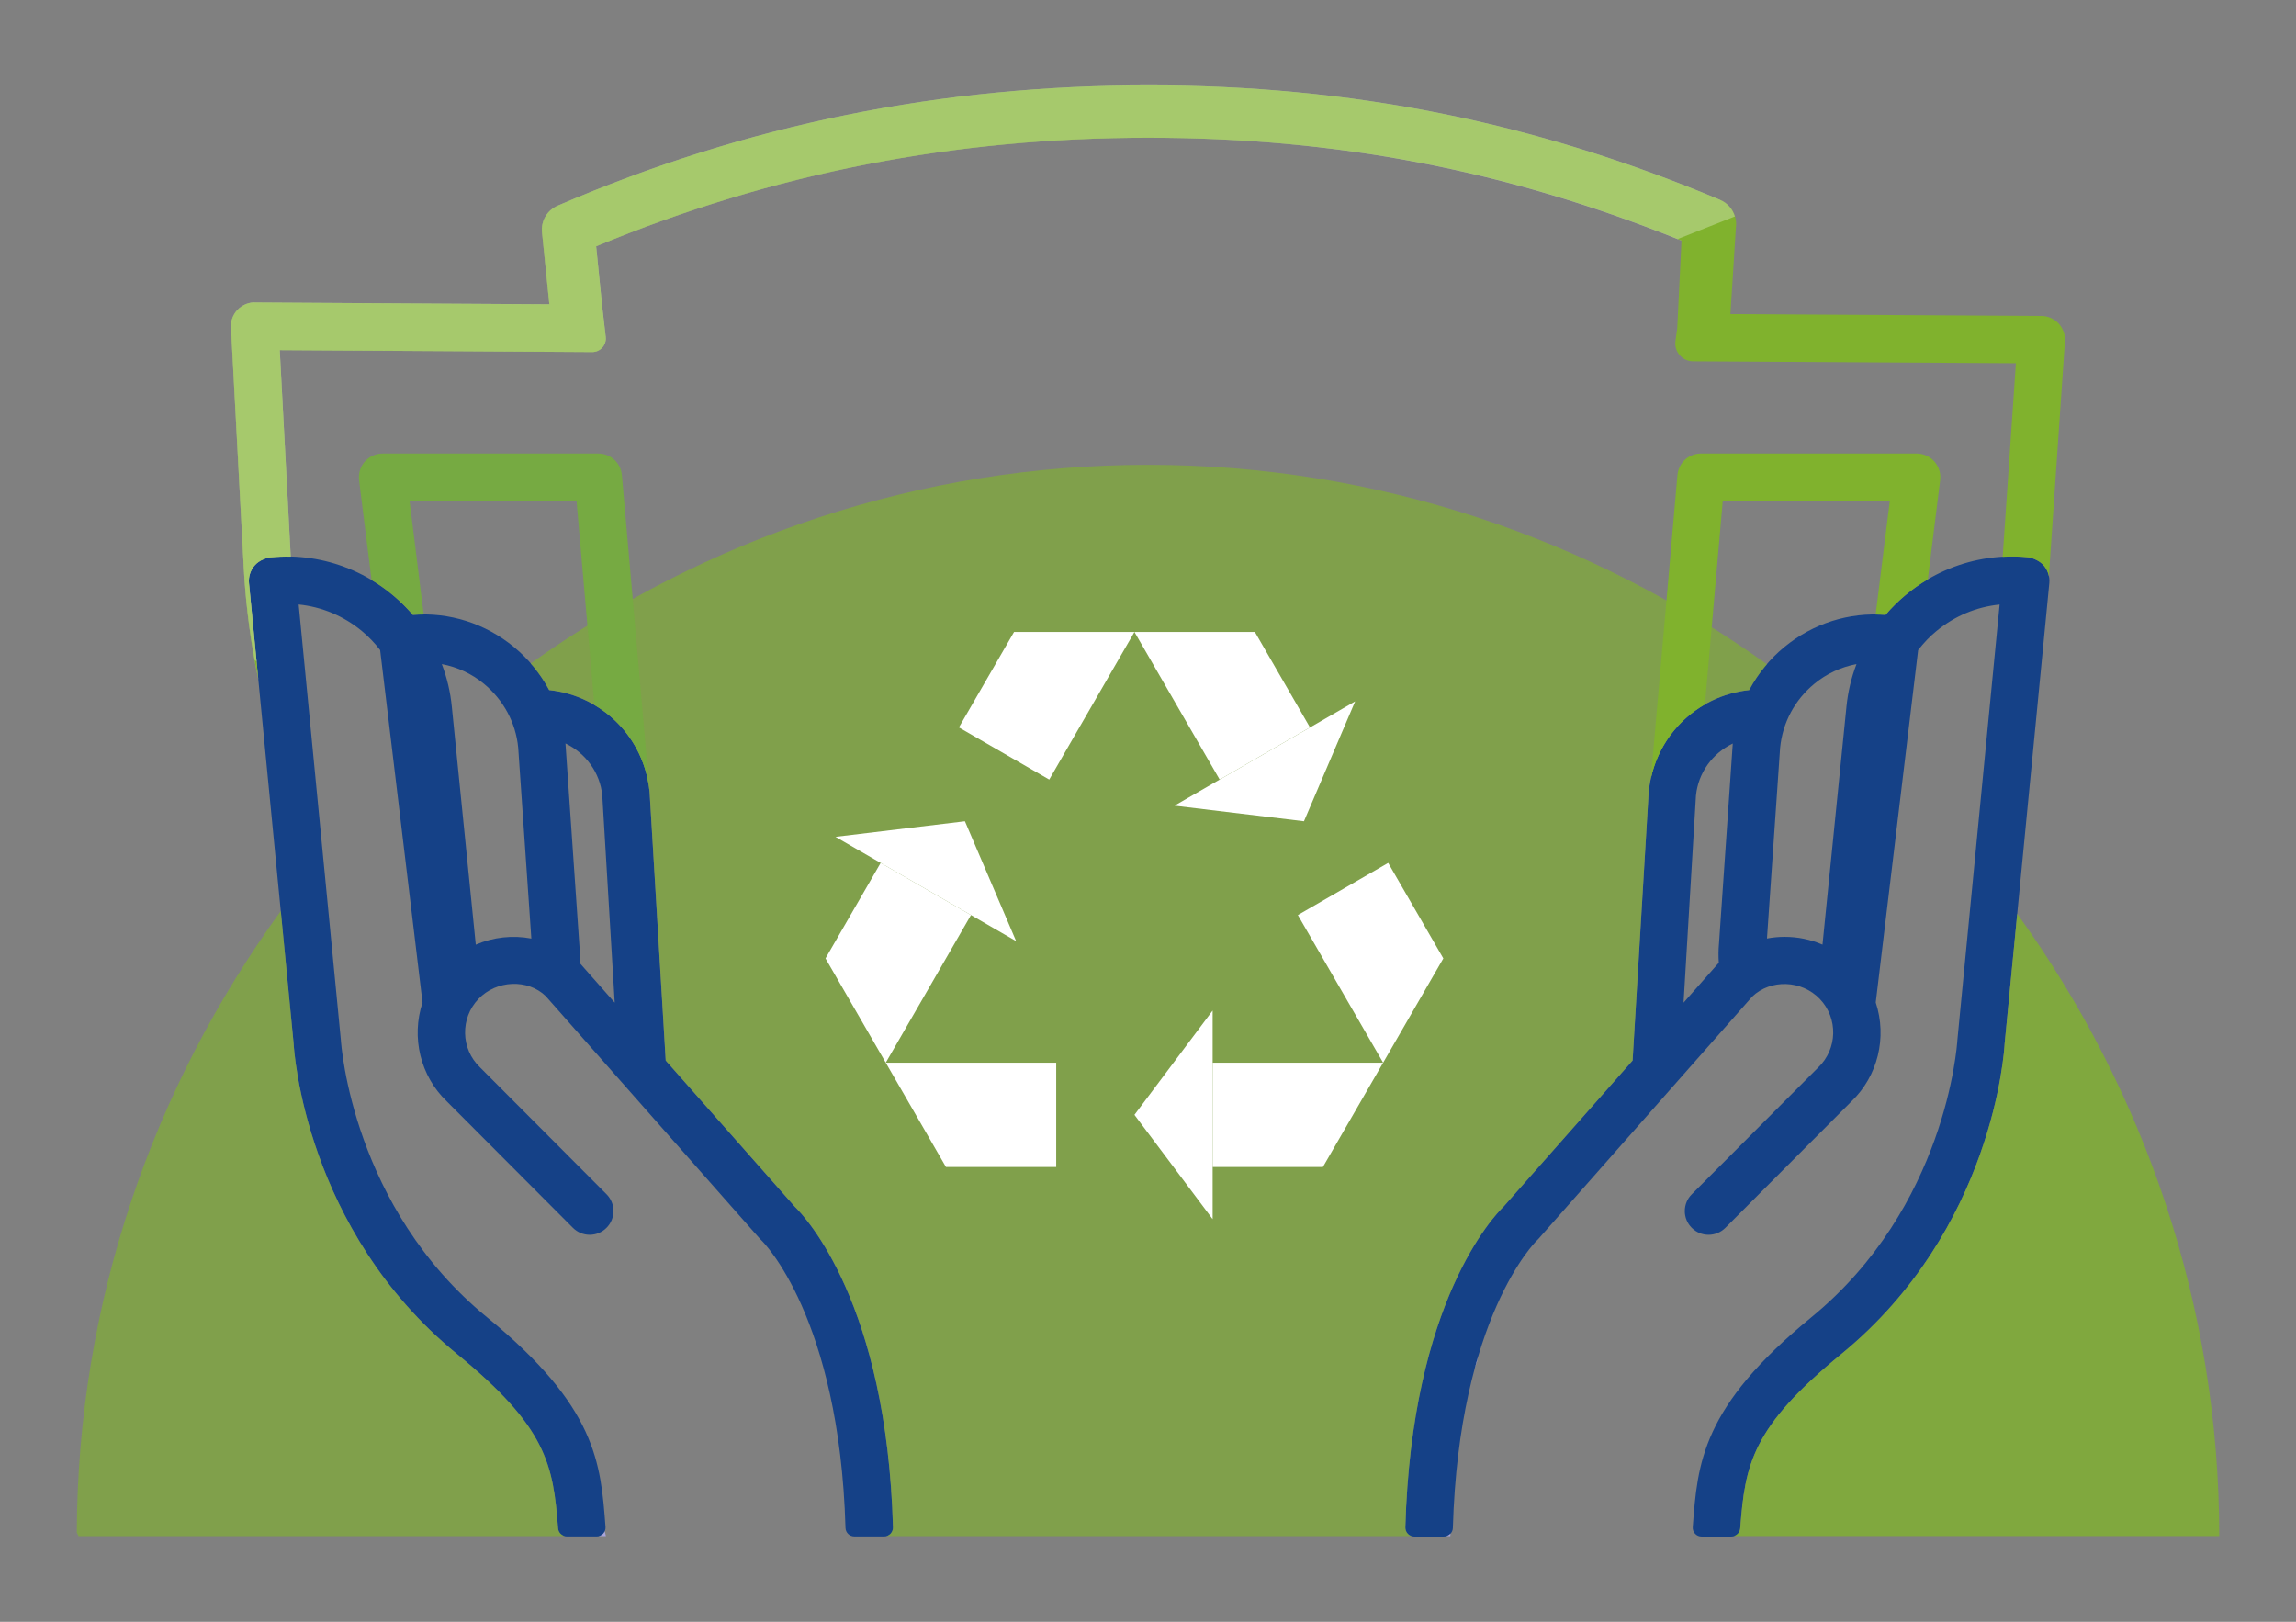 <?xml version="1.0" encoding="utf-8"?>
<!-- Generator: Adobe Illustrator 26.5.0, SVG Export Plug-In . SVG Version: 6.00 Build 0)  -->
<svg version="1.1" id="Calque_1" xmlns="http://www.w3.org/2000/svg" xmlns:xlink="http://www.w3.org/1999/xlink" x="0px" y="0px"
	 viewBox="0 0 496.24 350.5" style="enable-background:new 0 0 496.24 350.5;" xml:space="preserve">
<rect x="0" y="0" width="496.24" height="350.5" fill="#808080" stroke="none"/>
<style type="text/css">
	.st0{fill:#FFF0EA;}
	.st1{fill:#154187;}
	.st2{opacity:0.8;}
	.st3{fill:#FAB605;}
	.st4{opacity:0.3;fill:#FFFFFF;}
	.st5{fill:#FF7A21;}
	.st6{opacity:0.8;fill:#FAB605;}
	.st7{opacity:0.1;}
	.st8{fill:#1E5EFA;}
	.st9{fill:#FFFFFF;}
	.st10{fill:#B1ADF3;}
	.st11{opacity:0.8;fill:#B1ADF3;}
	.st12{fill:#FFFFFF;stroke:#FFFFFF;stroke-miterlimit:10;}
	.st13{opacity:0.8;fill:#1E5EFA;}
	.st14{fill:#80B22D;}
	.st15{opacity:0.8;fill:#80B22D;}
	.st16{opacity:0.8;fill:#FF7A21;}
	.st17{fill:#FFFFFF;stroke:#FFFFFF;stroke-width:1.73;stroke-miterlimit:10;}
</style>
<g>
	<g class="st7">
		<path class="st8" d="M368.5,152.22l3.85-43.95h36.09l-3.06,24.55c0.71,0.01,1.42,0.01,2.14,0.06c2.64-3.09,5.74-5.66,9.15-7.67
			l2.67-21.44c0.18-1.46-0.27-2.93-1.25-4.03c-0.97-1.1-2.37-1.73-3.84-1.73h-46.6c-2.68,0-4.88,2.01-5.11,4.68l-5.74,65.58
			C358.29,161.35,362.61,155.59,368.5,152.22z"/>
	</g>
	<g>
		<path class="st1" d="M171.79,260.8l-27.91-31.6l-3.49-58.11c-1.13-11.64-10.17-20.71-21.7-21.95c-1.91-3.59-4.47-6.71-7.59-9.29
			c-6.22-5.13-13.99-7.59-21.89-6.97c-7.64-8.95-19.07-13.59-30.79-12.45c-0.54,0.05-0.96,0.22-1.37,0.38
			c-0.89,0.35-1.58,0.83-2.09,1.46c-0.42,0.51-0.74,1.09-0.94,1.73c-0.2,0.65-0.27,1.33-0.21,2.02l9.64,99.43
			c0.09,1.63,2.49,40.3,35.3,67.16c19.36,15.85,20.81,23.82,21.86,37.69c0.08,1,0.91,1.76,1.9,1.76h6.46c0.53,0,1.04-0.22,1.4-0.61
			c0.36-0.39,0.54-0.91,0.5-1.44c-1.04-13.92-1.94-25.95-25.63-45.34c-28.95-23.7-31.48-58.51-31.58-60.05l-9.11-93.98
			c5,0.51,9.68,2.46,13.64,5.72c1.43,1.18,2.76,2.56,3.97,4.13l9.16,76.16c-2.49,7.57-0.45,15.92,5.23,21.36l27.27,27.34
			c0.97,0.97,2.26,1.51,3.63,1.51c0,0,0,0,0.01,0c1.37,0,2.65-0.53,3.62-1.5c0.97-0.97,1.51-2.26,1.51-3.63
			c0-1.37-0.53-2.66-1.5-3.63l-27.35-27.43c-4.17-3.99-4.31-10.62-0.32-14.79c3.92-4.09,10.61-4.33,14.5-0.63l46.32,52.48
			c0.12,0.14,0.25,0.26,0.38,0.38c0.17,0.16,16.8,16.45,18.12,62.1c0.03,1.03,0.87,1.85,1.91,1.85h6.45c0.52,0,1.01-0.21,1.37-0.58
			c0.36-0.37,0.55-0.87,0.54-1.38C191.66,281.71,174.09,263.03,171.79,260.8z M125.2,203.97l-2.98-43.25c0-0.02,0-0.03,0-0.05
			c4.4,2.11,7.47,6.34,7.95,11.2l2.69,44.82l-7.54-8.54c-0.02-0.02-0.05-0.05-0.07-0.07C125.35,206.65,125.33,205.31,125.2,203.97z
			 M114.84,202.84c-4.04-0.77-8.22-0.31-12.01,1.32l-5.18-51.44c-0.3-3.14-1.03-6.22-2.16-9.2c3.36,0.64,6.46,2.08,9.09,4.25
			c4.26,3.51,6.9,8.43,7.42,13.81L114.84,202.84z"/>
		<g class="st2">
			<g>
				<g class="st2">
					<path class="st14" d="M120.62,330.31c-1.05-13.87-2.5-21.84-21.86-37.69c-32.81-26.86-35.22-65.53-35.3-67.16l-2.77-28.57
						c-27.52,37.93-43.93,84.34-44.09,134.33l0.39,0.77h105.07C121.28,331.78,120.68,331.14,120.62,330.31z"/>
				</g>
				<path class="st10" d="M130.38,331.47c-0.26,0.28-0.6,0.43-0.96,0.52h1.54c-0.09-0.35-0.18-0.7-0.26-1.05
					C130.62,331.13,130.52,331.31,130.38,331.47z"/>
			</g>
		</g>
		<path class="st4" d="M248.22,18.43c-44.59,0-86.69,8.37-127.69,26.02c-2.28,0.98-3.66,3.34-3.38,5.81l1.58,15.5l-63.48-0.39
			c-1.33-0.12-2.87,0.49-3.91,1.57c-0.98,1.02-1.5,2.41-1.42,3.82l2.77,52.13c0.43,8.11,1.5,16.09,3.13,23.89l-2.01-20.74
			c-0.07-0.69,0-1.37,0.21-2.02c0.2-0.64,0.52-1.22,0.94-1.73c0.52-0.63,1.2-1.11,2.09-1.46c0.41-0.16,0.83-0.33,1.37-0.38
			c1.48-0.14,2.95-0.19,4.41-0.16l-2.37-44.62l67.52,0.41c1.76,0.01,3.13-1.52,2.93-3.27l-0.77-6.67l-1.3-12.91
			c38.44-15.96,77.72-23.47,119.37-23.47c40.74,0,77.6,7.03,115.2,22.24l8.35-8.8C331.61,26.31,291.91,18.43,248.22,18.43z"/>
		<path class="st1" d="M442.71,124c-0.2-0.64-0.52-1.22-0.93-1.72c-0.52-0.63-1.2-1.11-2.2-1.51c-0.31-0.12-0.72-0.29-1.26-0.34
			c-11.72-1.15-23.15,3.5-30.79,12.45c-7.91-0.61-15.67,1.85-21.89,6.97c-3.13,2.58-5.68,5.7-7.59,9.29
			c-11.53,1.24-20.57,10.3-21.71,22.02l-3.48,58.04L325,260.74c-2.03,1.96-19.92,20.54-21.26,69.38c-0.01,0.52,0.18,1.01,0.54,1.38
			c0.36,0.37,0.85,0.58,1.37,0.58h6.45c1.03,0,1.88-0.82,1.91-1.85c1.32-45.62,17.95-61.94,18.1-62.08c0.14-0.13,0.27-0.26,0.39-0.4
			l46.21-52.37c4-3.81,10.69-3.58,14.61,0.51c3.99,4.17,3.84,10.8-0.35,14.82l-27.33,27.4c-0.97,0.97-1.5,2.26-1.5,3.63
			c0,1.37,0.54,2.66,1.51,3.62c0.97,0.97,2.25,1.5,3.62,1.5c0,0,0.01,0,0.01,0c1.37,0,2.66-0.54,3.63-1.51l27.24-27.31
			c5.71-5.47,7.75-13.82,5.26-21.39l9.16-76.16c1.21-1.56,2.54-2.95,3.97-4.12c3.96-3.26,8.63-5.21,13.64-5.72l-9.12,94.05
			c-0.09,1.47-2.51,36.19-31.57,59.99c-23.69,19.39-24.59,31.42-25.63,45.34c-0.04,0.53,0.14,1.05,0.5,1.44
			c0.36,0.39,0.87,0.61,1.4,0.61h6.46c1,0,1.83-0.77,1.9-1.76c1.05-13.87,2.5-21.84,21.86-37.69c32.85-26.9,35.22-65.53,35.29-67.08
			l9.65-99.52C442.98,125.34,442.92,124.66,442.71,124z M371.49,208.1c-0.06,0.05-0.12,0.11-0.19,0.18l-7.43,8.42l2.68-44.74
			c0.48-4.92,3.56-9.16,7.96-11.27c0,0.03-0.01,0.07-0.01,0.1l-2.97,43.14C371.4,205.31,371.39,206.66,371.49,208.1z M401.25,143.52
			c-1.14,2.98-1.86,6.06-2.17,9.19l-5.18,51.44c-2.59-1.12-5.37-1.68-8.16-1.68c-1.28,0-2.57,0.12-3.84,0.36l2.84-41.21
			c0.53-5.43,3.16-10.36,7.42-13.86C394.79,145.6,397.88,144.16,401.25,143.52z"/>
		<path class="st15" d="M435.99,197.49l-2.72,28.05c-0.08,1.55-2.45,40.19-35.29,67.08c-19.36,15.85-20.81,23.82-21.86,37.69
			c-0.06,0.83-0.66,1.47-1.43,1.67h104.96C479.64,281.98,463.38,235.51,435.99,197.49z"/>
		<g class="st2">
			<g>
				<g class="st2">
					<path class="st14" d="M191.54,331.99H305.2c-0.34-0.08-0.67-0.23-0.92-0.49c-0.36-0.37-0.55-0.87-0.54-1.38
						c1.34-48.84,19.22-67.42,21.26-69.38l27.85-31.55l3.48-58.04c1.14-11.71,10.18-20.78,21.71-22.02
						c1.08-2.02,2.38-3.87,3.85-5.58c-37.89-27.07-84.09-43.09-133.77-43.09c-49.54,0-95.6,15.98-133.42,42.92
						c1.53,1.76,2.89,3.66,4,5.75c11.53,1.24,20.57,10.3,21.7,21.95l3.49,58.11l27.91,31.6c2.29,2.23,19.87,20.91,21.2,69.32
						c0.01,0.51-0.18,1.01-0.54,1.38C192.21,331.76,191.88,331.9,191.54,331.99z"/>
				</g>
				<path class="st10" d="M312.55,331.99h0.91c0.01-0.18,0.02-0.36,0.03-0.55C313.24,331.71,312.92,331.89,312.55,331.99z"/>
				<path class="st10" d="M318.71,295.81c0.17-0.51,0.35-1.02,0.52-1.52c0.06-0.33,0.13-0.65,0.19-0.98
					C319.18,294.12,318.94,294.95,318.71,295.81z"/>
			</g>
		</g>
		<g>
			<polygon class="st3" points="130.17,171.88 130.17,171.9 130.17,171.88 			"/>
			<path class="st14" d="M80.31,125.36c3.31,1.98,6.33,4.5,8.91,7.52c0.79-0.06,1.57-0.07,2.35-0.07l-3.05-24.54h36.09l3.86,44.08
				c6.57,3.85,11.15,10.67,11.93,18.73l0,0.07c0-0.01,0-0.02,0-0.02l-5.99-68.43c-0.23-2.67-2.43-4.68-5.11-4.68h-46.6
				c-1.47,0-2.87,0.63-3.85,1.73c-0.97,1.1-1.42,2.57-1.24,4.03L80.31,125.36z"/>
		</g>
		<g>
			<path class="st14" d="M368.5,152.22l3.85-43.95h36.09l-3.06,24.55c0.71,0.01,1.42,0.01,2.14,0.06c2.64-3.09,5.74-5.66,9.15-7.67
				l2.67-21.44c0.18-1.46-0.27-2.93-1.25-4.03c-0.97-1.1-2.37-1.73-3.84-1.73h-46.6c-2.68,0-4.88,2.01-5.11,4.68l-5.74,65.58
				C358.29,161.35,362.61,155.59,368.5,152.22z"/>
		</g>
		<g class="st7">
			<polygon class="st8" points="130.17,171.88 130.17,171.9 130.17,171.88 			"/>
			<path class="st8" d="M80.31,125.36c3.31,1.98,6.33,4.5,8.91,7.52c0.79-0.06,1.57-0.07,2.35-0.07l-3.05-24.54h36.09l3.86,44.08
				c6.57,3.85,11.15,10.67,11.93,18.73l0,0.07c0-0.01,0-0.02,0-0.02l-5.99-68.43c-0.23-2.67-2.43-4.68-5.11-4.68h-46.6
				c-1.47,0-2.87,0.63-3.85,1.73c-0.97,1.1-1.42,2.57-1.24,4.03L80.31,125.36z"/>
		</g>
		<g>
			<path class="st14" d="M363.43,51.99l-0.93,18.97l-0.38,2.72c-0.33,2.32,1.47,4.4,3.81,4.41l69.77,0.41l-2.86,41.83
				c1.81-0.1,3.64-0.08,5.47,0.1c0.54,0.05,0.96,0.22,1.26,0.34c1,0.4,1.68,0.88,2.2,1.51c0.42,0.5,0.73,1.08,0.93,1.72
				c0.06,0.19,0.08,0.39,0.12,0.59l3.48-50.83c0.09-1.41-0.4-2.8-1.36-3.84c-0.96-1.03-2.31-1.63-3.72-1.64l-67.22-0.4l1.19-18.75
				c0.32-2.52-1.08-4.94-3.42-5.93c-40.17-16.88-79.87-24.76-123.55-24.76c-44.59,0-86.69,8.37-127.69,26.02
				c-2.28,0.98-3.66,3.34-3.38,5.81l1.58,15.5l-63.48-0.39c-1.33-0.12-2.87,0.49-3.91,1.57c-0.98,1.02-1.5,2.41-1.42,3.82
				l2.77,52.13c0.43,8.11,1.5,16.09,3.13,23.89l-2.01-20.74c-0.07-0.69,0-1.37,0.21-2.02c0.2-0.64,0.52-1.22,0.94-1.73
				c0.52-0.63,1.2-1.11,2.09-1.46c0.41-0.16,0.83-0.33,1.37-0.38c1.48-0.14,2.95-0.19,4.41-0.16l-2.37-44.62l67.52,0.41
				c1.76,0.01,3.13-1.52,2.93-3.27l-0.77-6.67l-1.3-12.91c38.44-15.96,77.72-23.47,119.37-23.47
				C288.96,29.74,325.83,36.77,363.43,51.99z"/>
		</g>
		<path class="st4" d="M371.78,43.19c-40.17-16.88-79.87-24.76-123.55-24.76c-44.59,0-86.69,8.37-127.69,26.02
			c-2.28,0.98-3.66,3.34-3.38,5.81l1.58,15.5l-63.48-0.39c-1.33-0.12-2.87,0.49-3.91,1.57c-0.98,1.02-1.5,2.41-1.42,3.82l2.77,52.13
			c0.36,6.69,1.17,13.29,2.35,19.78l0.41,0.26l-1.64-16.89c-0.07-0.69,0-1.37,0.21-2.02c0.2-0.64,0.52-1.22,0.94-1.73
			c0.52-0.63,1.2-1.11,2.09-1.46c0.41-0.16,0.83-0.33,1.37-0.38c1.48-0.14,2.95-0.19,4.41-0.16l-2.37-44.62l67.52,0.41
			c1.76,0.01,3.13-1.52,2.93-3.27l-0.77-6.67l-1.3-12.91c38.44-15.96,77.72-23.47,119.37-23.47c40.43,0,77.05,6.94,114.36,21.91
			l12.4-4.9C374.5,45.18,373.36,43.85,371.78,43.19z"/>
		<g>
			<g>
				<polygon class="st9" points="285.92,252.21 262.09,252.21 262.09,229.67 298.94,229.67 				"/>
				<polygon class="st9" points="300.03,186.49 311.95,207.13 298.94,229.67 280.51,197.76 				"/>
				<polygon class="st9" points="245.19,240.94 262.09,263.48 262.09,240.94 262.09,218.4 				"/>
			</g>
			<g>
				<polygon class="st9" points="178.42,207.13 190.34,186.49 209.86,197.76 191.44,229.67 				"/>
				<polygon class="st9" points="228.28,252.21 204.45,252.21 191.44,229.67 228.28,229.67 				"/>
				<polygon class="st9" points="208.55,177.49 180.58,180.86 200.1,192.13 219.62,203.4 				"/>
			</g>
			<g>
				<polygon class="st9" points="271.22,136.58 283.13,157.21 263.61,168.48 245.19,136.58 				"/>
				<polygon class="st9" points="207.25,157.21 219.17,136.58 245.19,136.58 226.77,168.48 				"/>
				<polygon class="st9" points="281.83,177.49 292.89,151.58 273.37,162.85 253.85,174.12 				"/>
			</g>
		</g>
	</g>
</g>
</svg>
